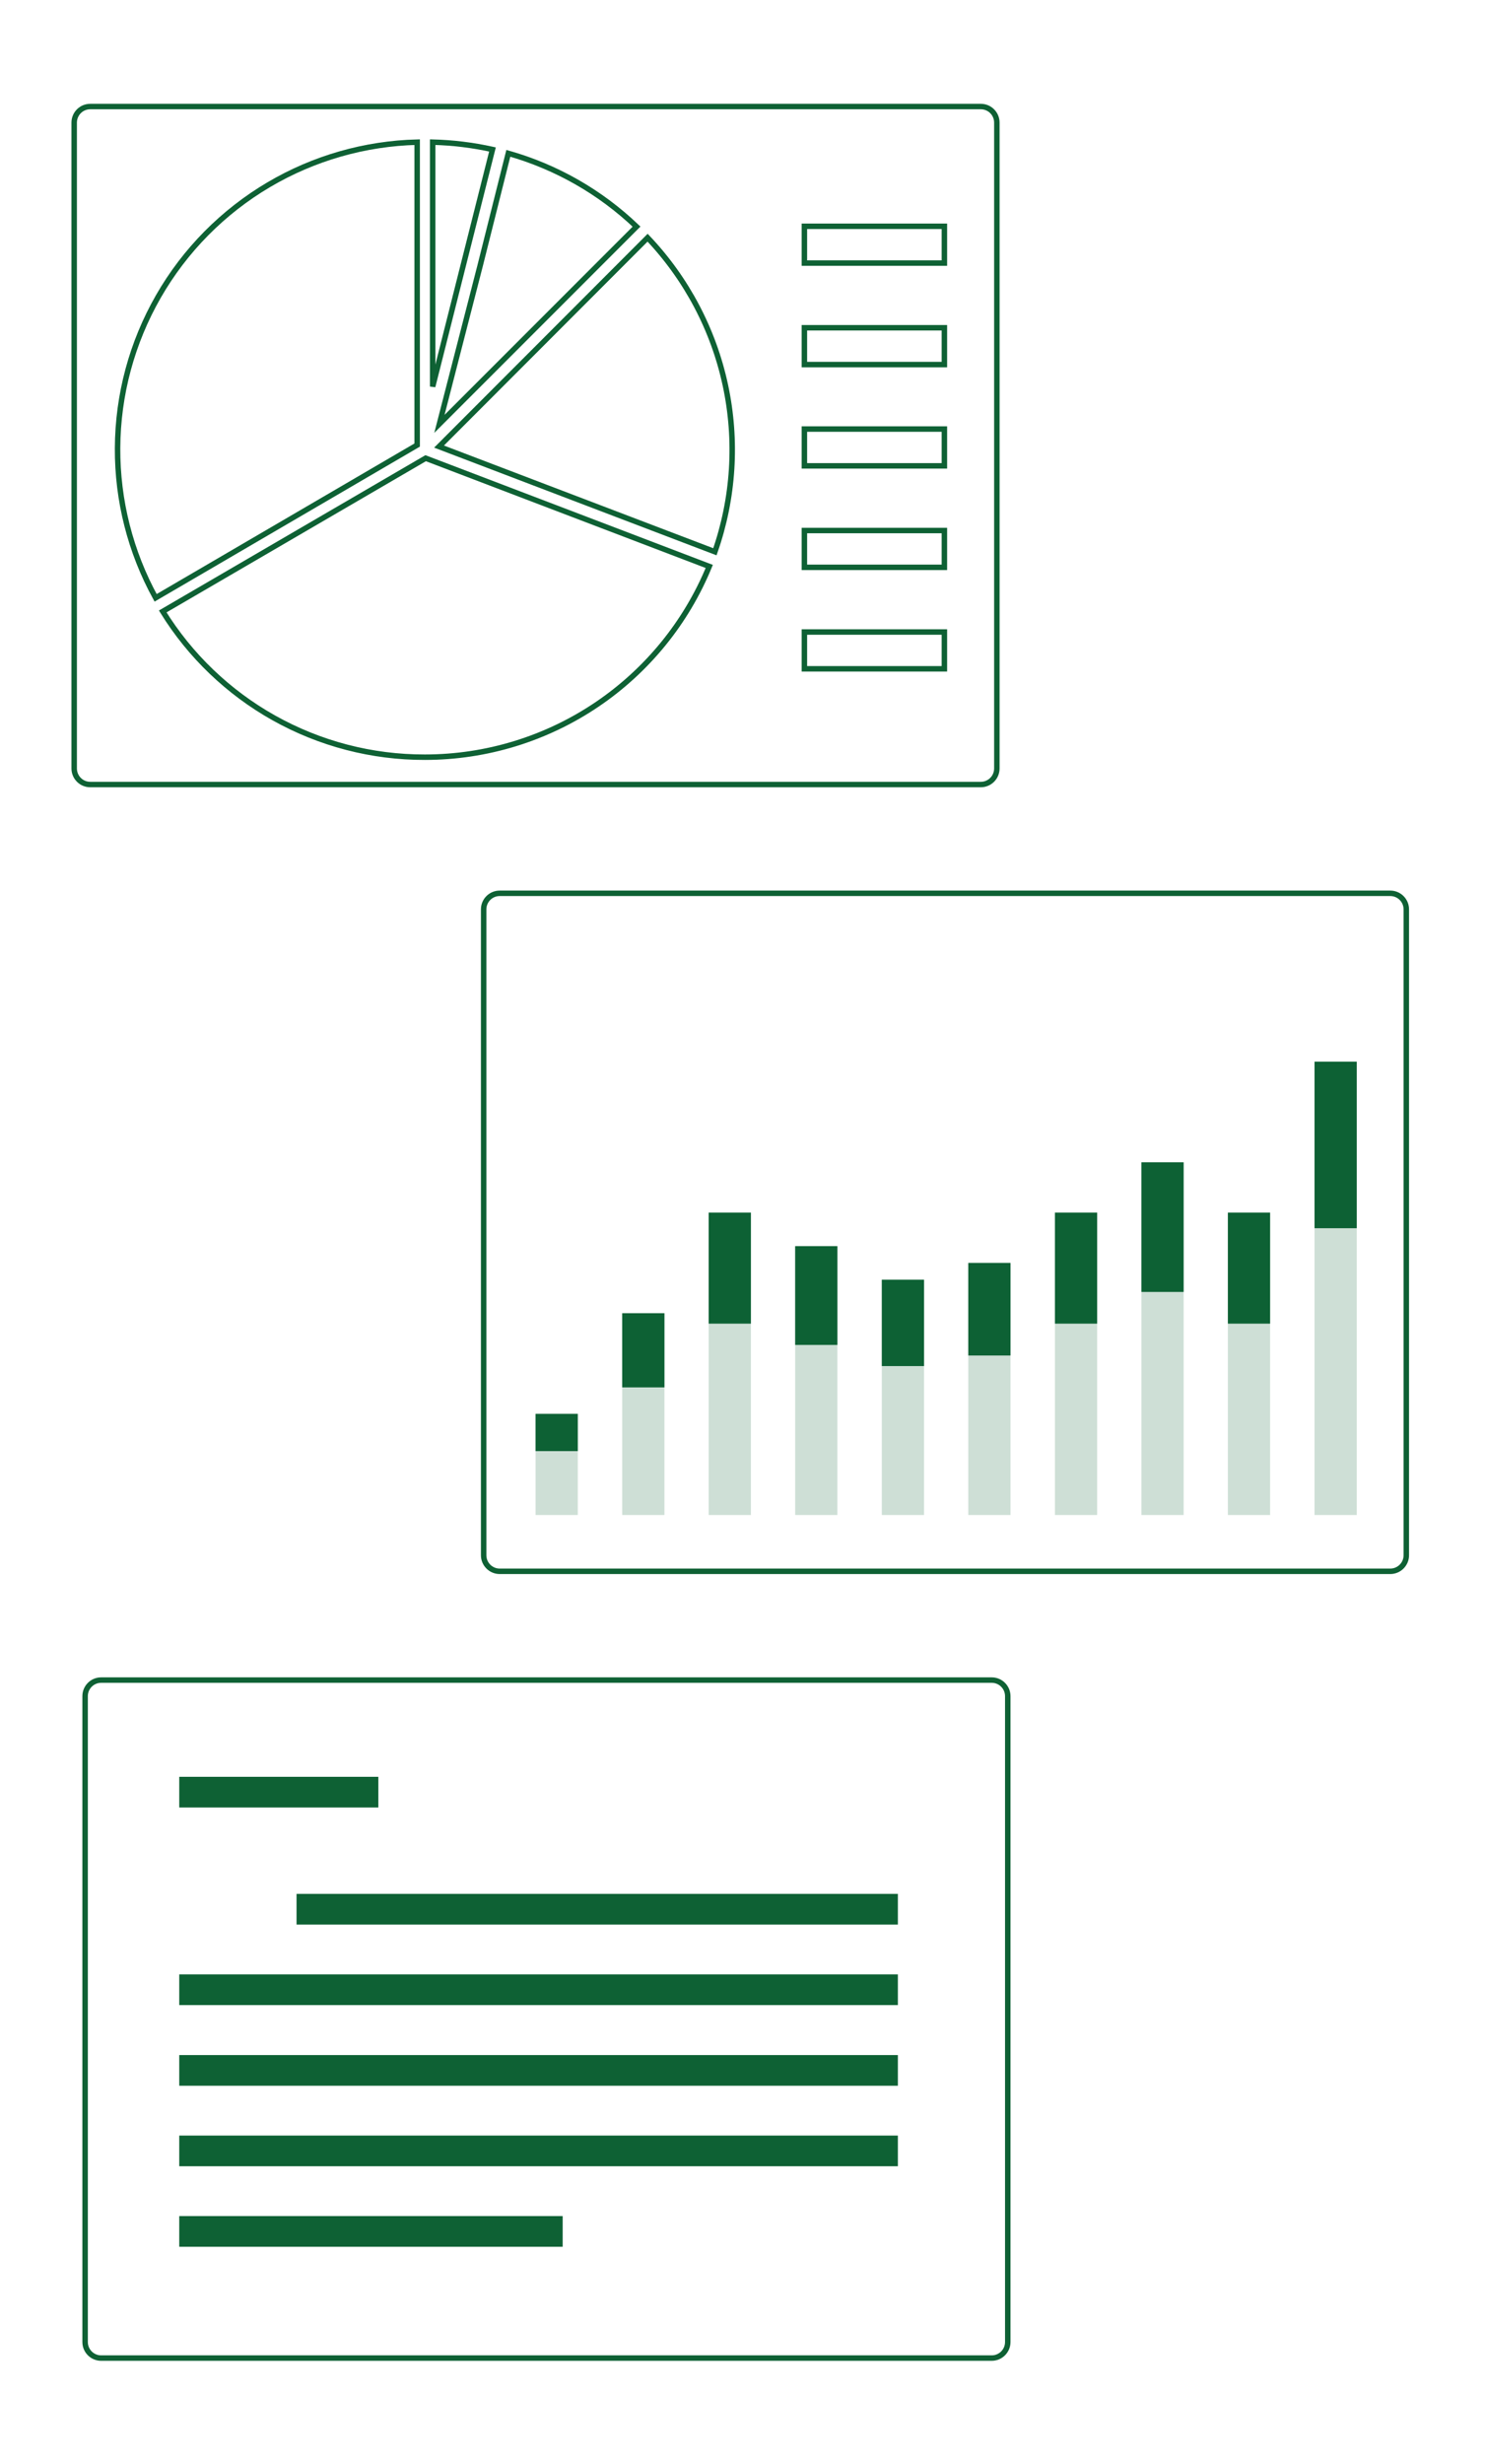 <svg width="272" height="451" viewBox="0 0 272 451" fill="none" xmlns="http://www.w3.org/2000/svg">
    <g clip-path="url(#clip0_379_1027)">
        <path d="M16.526 19.5H179.65C181.273 19.5 182.588 20.815 182.588 22.438V140.652C182.588 142.275 181.273 143.59 179.65 143.59H16.526C14.904 143.59 13.588 142.275 13.588 140.652V22.438C13.588 20.815 14.904 19.5 16.526 19.5Z"
              stroke="#0E6134"/>
        <path d="M132.865 70.513C135.04 80.657 134.373 91.202 130.942 100.987L80.417 81.736L118.618 43.505C125.759 51.023 130.69 60.368 132.865 70.513Z"
              stroke="#0E6134"/>
        <path d="M93.107 28.061C101.909 30.555 109.971 35.161 116.59 41.477L80.487 77.579L87.92 48.716L87.921 48.713L93.107 28.061Z"
              stroke="#0E6134"/>
        <path d="M79.249 26.018C82.935 26.11 86.604 26.558 90.203 27.356L79.249 70.753V26.018Z"
              stroke="#0E6134"/>
        <path d="M28.503 109.42C23.889 101.032 21.49 91.603 21.535 82.024C21.581 72.276 24.158 62.707 29.013 54.254C33.868 45.801 40.836 38.754 49.233 33.802C57.484 28.937 66.838 26.259 76.408 26.018V81.458L28.503 109.42Z"
              stroke="#0E6134"/>
        <path d="M77.829 138.587H77.828C68.126 138.611 58.582 136.127 50.122 131.377C41.81 126.71 34.821 120.012 29.806 111.911L77.966 83.863L129.911 103.672C125.702 113.915 118.566 122.694 109.389 128.906C100.072 135.213 89.08 138.585 77.829 138.587Z"
              stroke="#0E6134"/>
        <path d="M147.335 48.154V41.418H172.98V48.154H147.335Z" stroke="#0E6134"/>
        <path d="M147.335 66.725V59.989H172.98V66.725H147.335Z" stroke="#0E6134"/>
        <path d="M147.335 85.266V78.53H172.98V85.266H147.335Z" stroke="#0E6134"/>
        <path d="M147.335 103.837V97.101H172.98V103.837H147.335Z" stroke="#0E6134"/>
        <path d="M147.335 122.409V115.674H172.98V122.409H147.335Z" stroke="#0E6134"/>
        <path d="M91.526 163.5H254.65C256.273 163.5 257.588 164.815 257.588 166.438V284.652C257.588 286.275 256.273 287.59 254.65 287.59H91.526C89.904 287.59 88.588 286.275 88.588 284.652V166.438C88.588 164.815 89.904 163.5 91.526 163.5Z"
              stroke="#0E6134"/>
        <path d="M105.832 258.776H98.096V265.591H105.832V258.776Z" fill="#0E6134"/>
        <path opacity="0.2" d="M105.832 258.776H98.096V277.286H105.832V258.776Z" fill="#0E6134"/>
        <path d="M121.702 240.357H113.966V253.925H121.702V240.357Z" fill="#0E6134"/>
        <path opacity="0.2" d="M121.702 240.357H113.966V277.286H121.702V240.357Z" fill="#0E6134"/>
        <path d="M137.541 221.939H129.805V242.26H137.541V221.939Z" fill="#0E6134"/>
        <path opacity="0.2" d="M137.541 221.939H129.805V277.286H137.541V221.939Z" fill="#0E6134"/>
        <path d="M153.381 228.079H145.645V246.159H153.381V228.079Z" fill="#0E6134"/>
        <path opacity="0.2" d="M153.381 228.079H145.645V277.286H153.381V228.079Z" fill="#0E6134"/>
        <path d="M169.251 234.218H161.515V250.027H169.251V234.218Z" fill="#0E6134"/>
        <path opacity="0.2" d="M169.251 234.218H161.515V277.286H169.251V234.218Z" fill="#0E6134"/>
        <path d="M185.091 231.148H177.355V248.093H185.091V231.148Z" fill="#0E6134"/>
        <path opacity="0.2" d="M185.091 231.148H177.355V277.286H185.091V231.148Z" fill="#0E6134"/>
        <path d="M200.961 221.939H193.226V242.26H200.961V221.939Z" fill="#0E6134"/>
        <path opacity="0.2" d="M200.961 221.939H193.226V277.286H200.961V221.939Z" fill="#0E6134"/>
        <path d="M216.802 212.73H209.066V236.459H216.802V212.73Z" fill="#0E6134"/>
        <path opacity="0.2" d="M216.802 212.73H209.066V277.286H216.802V212.73Z" fill="#0E6134"/>
        <path d="M232.64 221.939H224.904V242.26H232.64V221.939Z" fill="#0E6134"/>
        <path opacity="0.2" d="M232.64 221.939H224.904V277.286H232.64V221.939Z" fill="#0E6134"/>
        <path d="M248.512 194.312H240.776V224.794H248.512V194.312Z" fill="#0E6134"/>
        <path opacity="0.2" d="M248.512 194.312H240.776V277.286H248.512V194.312Z" fill="#0E6134"/>
        <path d="M18.526 307.5H181.65C183.273 307.5 184.588 308.815 184.588 310.438V428.652C184.588 430.275 183.273 431.59 181.65 431.59H18.526C16.904 431.59 15.588 430.275 15.588 428.652V310.438C15.588 308.815 16.904 307.5 18.526 307.5Z"
              stroke="#0E6134"/>
        <path d="M69.299 325.204H32.831V330.821H69.299V325.204Z" fill="#0E6134"/>
        <path d="M164.459 346.63H54.318V352.248H164.459V346.63Z" fill="#0E6134"/>
        <path d="M164.459 361.364H32.831V366.982H164.459V361.364Z" fill="#0E6134"/>
        <path d="M164.459 376.13H32.831V381.747H164.459V376.13Z" fill="#0E6134"/>
        <path d="M164.459 390.864H32.831V396.481H164.459V390.864Z" fill="#0E6134"/>
        <path d="M103.065 405.599H32.831V411.217H103.065V405.599Z" fill="#0E6134"/>
    </g>
    <defs>
        <clipPath id="clip0_379_1027">
            <rect width="272" height="451" fill="white"/>
        </clipPath>
    </defs>
</svg>
